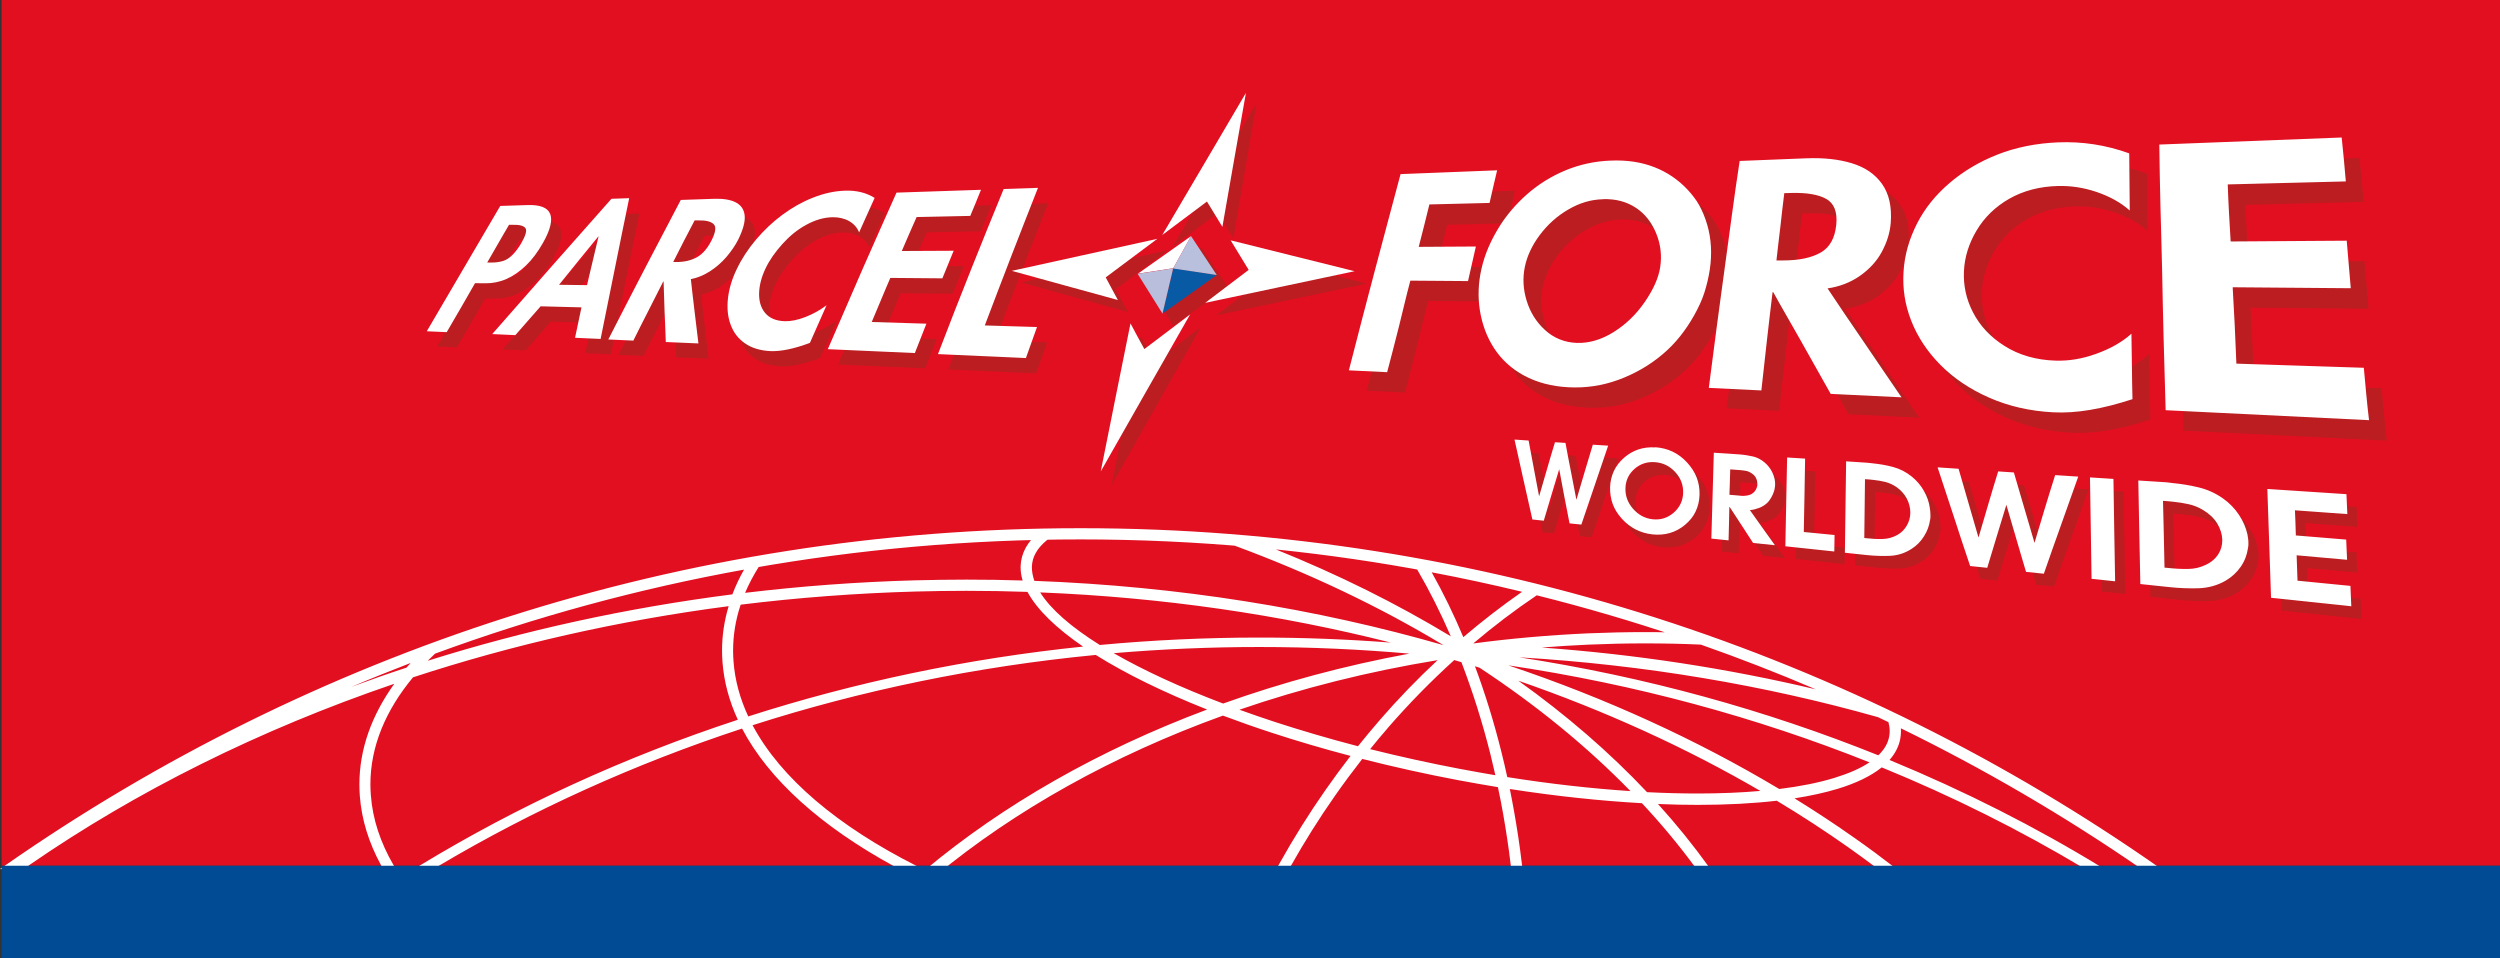 <?xml version="1.0" encoding="UTF-8"?> <svg xmlns="http://www.w3.org/2000/svg" id="Layer_2" data-name="Layer 2" viewBox="0 0 283.46 108.62"><rect x="0" y="0" width="283.46" height="108.62" fill="#333333" stroke="none"/><defs><style> .cls-1 { fill: #004b93; } .cls-1, .cls-2, .cls-3, .cls-4, .cls-5, .cls-6, .cls-7 { fill-rule: evenodd; } .cls-1, .cls-2, .cls-3, .cls-4, .cls-5, .cls-6, .cls-7, .cls-8, .cls-9 { stroke-width: 0px; } .cls-2 { fill: #085aa4; } .cls-3 { fill: #e20f21; } .cls-4, .cls-9 { fill: #fff; } .cls-5, .cls-8 { fill: #bc1d20; } .cls-6 { fill: #b8c0dd; } .cls-7 { fill: #b8bedc; } </style></defs><g id="Layer_1-2" data-name="Layer 1"><g><polygon class="cls-3" points=".18 0 283.46 0 283.46 98.14 283.46 98.16 .18 98.16 .18 97.45 .18 0 .18 0"></polygon><path class="cls-8" d="M55.02,33.84c-.52.91-1.05,1.83-1.58,2.75-.54.93-1.08,1.86-1.63,2.8-.75-.03-1.5-.07-2.26-.1,1.44-2.46,2.87-4.88,4.26-7.27,1.37-2.35,2.74-4.66,4.07-6.94,1.02-.03,2.04-.07,3.12-.1,1.39-.04,2.23.28,2.53.98.3.71.04,1.82-.8,3.3-.58,1.02-1.21,1.88-1.92,2.56-.71.69-1.45,1.2-2.22,1.54-.77.34-1.59.5-2.39.49-.4,0-.78-.01-1.18-.01h0ZM58.86,27.23c-.42.7-.82,1.42-1.23,2.12-.42.72-.83,1.43-1.24,2.15.15,0,.31,0,.46,0,.5,0,.93-.06,1.3-.17.37-.11.74-.34,1.08-.68.34-.34.7-.8,1.04-1.39.48-.85.64-1.41.44-1.67-.21-.27-.68-.39-1.44-.37-.14,0-.29,0-.41,0h0ZM67.09,36.59c-1.55-.04-3.12-.08-4.63-.12-.96,1.08-1.91,2.17-2.87,3.27-.88-.04-1.76-.08-2.62-.12,2.28-2.61,4.56-5.21,6.82-7.77,2.25-2.55,4.48-5.07,6.7-7.57.67-.02,1.34-.05,2.01-.07-.52,2.49-1.03,5.04-1.56,7.65-.55,2.69-1.11,5.46-1.68,8.31-.99-.04-1.94-.09-2.9-.13.24-1.16.49-2.31.73-3.45h0ZM67.71,34.07c.23-.94.43-1.88.66-2.8.22-.92.43-1.83.65-2.73,0,0-.02,0-.02,0-.74.91-1.5,1.82-2.23,2.73-.75.92-1.49,1.84-2.23,2.76,1.03.01,2.11.03,3.18.04h0ZM79.49,33.37c.12,1.17.27,2.36.41,3.57.15,1.23.3,2.47.45,3.74-1.25-.06-2.47-.11-3.7-.16-.03-1.18-.1-2.35-.14-3.5-.04-1.13-.08-2.25-.11-3.36-.02,0-.04,0-.04,0-.56,1.09-1.12,2.2-1.68,3.31-.57,1.12-1.15,2.25-1.71,3.39-.97-.04-1.91-.09-2.84-.13,1.42-2.76,2.81-5.48,4.19-8.13,1.37-2.61,2.71-5.17,4.03-7.69,1.24-.04,2.51-.08,3.81-.13,1-.03,1.81.1,2.39.39.6.3.96.78,1.04,1.48.08.7-.17,1.61-.71,2.72-.34.69-.81,1.36-1.36,2.01-.56.65-1.2,1.2-1.91,1.65-.69.44-1.42.73-2.12.86h0ZM79.92,26.72c-.4.78-.82,1.55-1.22,2.34-.4.79-.8,1.58-1.21,2.38.13,0,.25,0,.38,0,.88,0,1.65-.18,2.3-.54.66-.36,1.21-1.01,1.67-1.92.46-.91.55-1.52.25-1.82-.31-.32-.9-.46-1.76-.44-.14,0-.27,0-.39,0h0ZM100.33,24.17c-.59,1.29-1.18,2.6-1.76,3.91-.22-.56-.62-.99-1.15-1.29-.54-.3-1.17-.44-1.85-.43-1.01.02-1.99.31-2.99.86-1.02.55-1.89,1.27-2.71,2.18-.82.91-1.47,1.83-1.92,2.79-.45.95-.69,1.87-.72,2.77-.02.91.19,1.66.68,2.25.49.59,1.24.91,2.22.94.68.02,1.47-.13,2.34-.47.87-.34,1.68-.79,2.41-1.34-.62,1.41-1.25,2.83-1.89,4.27-1.82.68-3.32.98-4.47.93-1.16-.06-2.15-.35-2.93-.9-.76-.53-1.29-1.24-1.61-2.13-.32-.88-.41-1.86-.29-2.95.12-1.08.45-2.19,1-3.32.56-1.18,1.29-2.28,2.18-3.34.89-1.05,1.87-1.98,2.97-2.8,1.09-.81,2.25-1.47,3.47-1.95,1.23-.49,2.44-.76,3.64-.8,1.3-.05,2.43.23,3.39.83h0ZM111.17,26.22c-2.06.04-4.09.09-6.08.13-.57,1.27-1.12,2.55-1.68,3.85,1.93,0,3.91-.02,5.89-.03-.43,1.04-.85,2.08-1.28,3.13-1.97-.02-3.97-.03-5.9-.05-.36.82-.7,1.65-1.05,2.48-.36.84-.71,1.68-1.06,2.52,2.02.06,4.11.13,6.2.19-.44,1.1-.88,2.21-1.31,3.33-3.37-.15-6.66-.3-9.87-.44,1.36-3.13,2.68-6.18,3.98-9.17,1.28-2.92,2.57-5.78,3.81-8.58,3.12-.11,6.32-.21,9.58-.32-.39.98-.8,1.97-1.22,2.97h0ZM118.85,23.04c-.97,2.48-1.97,5-2.96,7.57-1.01,2.62-2.04,5.3-3.07,8.03,1.94.06,3.88.12,5.92.18-.42,1.16-.83,2.34-1.26,3.52-3.44-.16-6.77-.3-9.97-.45,1.27-3.31,2.53-6.54,3.79-9.69,1.23-3.08,2.45-6.09,3.66-9.03,1.26-.04,2.55-.09,3.89-.13h0Z"></path><path class="cls-5" d="M126.04,55.02c.58-2.94,1.15-5.83,1.7-8.67.55-2.8,1.09-5.56,1.62-8.27.52.97,1.05,1.96,1.59,2.96,1.74-1.33,3.49-2.65,5.22-3.97-1.63,2.89-3.3,5.83-4.97,8.8-1.7,3.01-3.43,6.07-5.17,9.16h0ZM127.93,35.39c-2.08-.57-4.14-1.15-6.18-1.71-2.01-.56-4.01-1.11-5.98-1.66,2.73-.6,5.49-1.2,8.25-1.81,2.77-.61,5.58-1.22,8.38-1.83-1.96,1.46-3.91,2.93-5.88,4.41.46.86.92,1.73,1.4,2.6h0ZM132.94,27.98c1.64-2.81,3.26-5.57,4.86-8.3,1.58-2.7,3.14-5.36,4.67-7.99-.42,2.46-.85,4.96-1.28,7.48-.44,2.58-.89,5.2-1.34,7.86-.6-.97-1.19-1.93-1.77-2.89-1.71,1.28-3.42,2.56-5.13,3.84h0ZM140.79,28.57c2.29.59,4.62,1.18,6.97,1.77,2.38.6,4.79,1.2,7.23,1.81-2.89.61-5.76,1.22-8.62,1.82-2.84.59-5.66,1.19-8.47,1.78,1.66-1.26,3.32-2.51,4.96-3.76-.7-1.14-1.4-2.28-2.08-3.4h0Z"></path><path class="cls-5" d="M130.18,32.39s.03-.03.05-.04c2.01-1.42,4.02-2.84,6.02-4.27h0s.02.03.03.04c.96,1.46,1.94,2.93,2.93,4.42t0,0h0c-2.06,1.47-4.11,2.94-6.17,4.41,0,0,0,0,0,0h0c-.96-1.54-1.92-3.06-2.85-4.57h0ZM136.26,28.09c-.67,1.23-1.35,2.45-2.02,3.68h0c.68-1.23,1.35-2.45,2.02-3.68h0ZM134.23,31.8c-.39,1.7-.79,3.43-1.19,5.17.41-1.74.81-3.46,1.2-5.17h-.01Z"></path><path class="cls-4" d="M129.01,31.04s.03-.02.05-.04c2-1.42,3.99-2.83,5.99-4.23t0,0c-.67,1.21-1.34,2.42-2.02,3.64-1.35.21-2.69.42-4.02.62h0Z"></path><path class="cls-2" d="M133.04,30.41c1.63.26,3.27.51,4.92.77h0c-2.04,1.45-4.08,2.91-6.14,4.37h0c.41-1.73.81-3.44,1.22-5.14h0Z"></path><path class="cls-7" d="M129,31.05h0c1.34-.21,2.68-.42,4.02-.63-.4,1.7-.8,3.41-1.21,5.14h0c-.95-1.52-1.89-3.02-2.82-4.51h0Z"></path><path class="cls-6" d="M135.05,26.77s.01.03.02.04c.95,1.44,1.91,2.89,2.89,4.37,0,0,0,0,0,0-1.66-.25-3.31-.49-4.95-.74.68-1.23,1.35-2.45,2.03-3.67h0Z"></path><path class="cls-4" d="M124.81,53.43c.58-2.91,1.16-5.77,1.72-8.58.56-2.77,1.1-5.49,1.65-8.18.51.97,1.04,1.94,1.57,2.91,1.73-1.31,3.46-2.63,5.19-3.93-1.63,2.86-3.29,5.77-4.96,8.7-1.69,2.98-3.41,6.01-5.16,9.08h0ZM126.76,34.02c-2.06-.56-4.1-1.13-6.12-1.68-1.99-.54-3.97-1.09-5.92-1.63,2.71-.6,5.44-1.2,8.18-1.8,2.75-.6,5.53-1.22,8.32-1.83-1.94,1.45-3.89,2.91-5.85,4.37.46.85.91,1.71,1.38,2.57h0ZM131.76,26.68c1.64-2.78,3.26-5.53,4.85-8.23,1.57-2.67,3.13-5.31,4.66-7.92-.43,2.44-.87,4.92-1.31,7.42-.45,2.55-.9,5.14-1.36,7.77-.59-.96-1.17-1.92-1.75-2.87-1.7,1.27-3.4,2.54-5.1,3.82h0ZM139.54,27.25c2.27.57,4.58,1.15,6.9,1.72,2.36.59,4.74,1.18,7.15,1.78-2.86.61-5.71,1.22-8.54,1.81-2.81.59-5.62,1.19-8.4,1.78,1.65-1.25,3.29-2.49,4.93-3.74-.69-1.13-1.38-2.25-2.05-3.36h0Z"></path><path class="cls-9" d="M53.86,32.11c-.52.91-1.05,1.83-1.58,2.75-.54.93-1.08,1.86-1.63,2.8-.75-.03-1.5-.07-2.26-.1,1.44-2.46,2.87-4.88,4.26-7.27,1.37-2.35,2.74-4.66,4.07-6.94,1.02-.03,2.04-.07,3.12-.1,1.39-.04,2.23.28,2.53.98.3.71.04,1.82-.8,3.3-.58,1.02-1.21,1.88-1.92,2.56-.71.69-1.45,1.2-2.22,1.54-.77.34-1.59.5-2.39.49-.4,0-.78-.01-1.18-.01h0ZM57.71,25.5c-.42.7-.82,1.42-1.23,2.12-.42.72-.83,1.43-1.24,2.15.15,0,.31,0,.46,0,.5,0,.93-.06,1.31-.17.37-.11.74-.34,1.08-.68.34-.34.7-.8,1.04-1.39.48-.85.64-1.41.44-1.67-.21-.27-.68-.39-1.44-.37-.14,0-.29,0-.41,0h0ZM65.93,34.85c-1.55-.04-3.12-.08-4.63-.12-.96,1.08-1.91,2.17-2.87,3.27-.88-.04-1.76-.08-2.62-.12,2.28-2.61,4.56-5.21,6.82-7.77,2.25-2.55,4.48-5.07,6.7-7.57.67-.02,1.34-.05,2.01-.07-.52,2.49-1.03,5.04-1.56,7.65-.55,2.69-1.11,5.46-1.68,8.31-.99-.04-1.94-.09-2.9-.13.24-1.16.49-2.31.73-3.45h0ZM66.56,32.33c.23-.94.43-1.88.66-2.8.22-.92.43-1.83.65-2.73,0,0-.02,0-.02,0-.74.91-1.5,1.82-2.23,2.73-.75.92-1.49,1.84-2.23,2.76,1.03.01,2.11.03,3.18.04h0ZM78.33,31.63c.12,1.17.27,2.36.41,3.57.15,1.23.3,2.47.45,3.74-1.25-.06-2.47-.11-3.7-.16-.03-1.18-.1-2.35-.14-3.5-.04-1.13-.08-2.25-.11-3.36-.02,0-.04,0-.04,0-.56,1.09-1.12,2.2-1.68,3.31-.57,1.12-1.15,2.25-1.71,3.39-.97-.04-1.91-.09-2.84-.13,1.42-2.76,2.8-5.48,4.19-8.13,1.37-2.61,2.71-5.17,4.03-7.69,1.24-.04,2.51-.08,3.81-.13,1-.03,1.81.1,2.39.39.6.3.96.78,1.04,1.48.08.7-.17,1.61-.71,2.72-.34.69-.81,1.36-1.36,2.01-.56.65-1.2,1.2-1.91,1.65-.69.44-1.42.73-2.12.86h0ZM78.76,24.99c-.4.78-.82,1.55-1.22,2.34-.4.79-.8,1.58-1.21,2.38.13,0,.25,0,.38,0,.88,0,1.65-.18,2.3-.54.66-.36,1.21-1.01,1.67-1.92.46-.91.55-1.52.25-1.82-.31-.32-.9-.46-1.76-.44-.14,0-.27,0-.39,0h0ZM99.17,22.44c-.59,1.29-1.18,2.6-1.76,3.91-.22-.56-.62-.99-1.15-1.29-.54-.3-1.17-.44-1.85-.43-1.01.02-1.99.31-2.99.86-1.02.55-1.89,1.27-2.71,2.18-.82.91-1.47,1.83-1.92,2.79-.45.95-.69,1.87-.72,2.77-.02.91.19,1.66.68,2.25.49.59,1.24.91,2.22.94.68.02,1.47-.13,2.34-.47.87-.34,1.68-.79,2.41-1.34-.62,1.41-1.25,2.83-1.89,4.27-1.82.68-3.32.98-4.46.93-1.16-.05-2.15-.35-2.93-.9-.76-.53-1.29-1.24-1.61-2.13-.32-.88-.41-1.86-.29-2.95.12-1.08.45-2.19,1-3.32.56-1.18,1.29-2.28,2.18-3.34.89-1.05,1.87-1.98,2.97-2.8,1.09-.81,2.25-1.47,3.47-1.95,1.23-.49,2.44-.76,3.64-.8,1.3-.05,2.43.23,3.39.83h0ZM110.01,24.48c-2.06.04-4.09.09-6.08.13-.57,1.27-1.12,2.55-1.68,3.85,1.93,0,3.91-.02,5.88-.03-.43,1.04-.85,2.08-1.28,3.13-1.97-.02-3.97-.03-5.9-.05-.36.82-.7,1.65-1.05,2.48-.36.84-.71,1.68-1.06,2.52,2.02.06,4.11.13,6.2.19-.44,1.1-.88,2.21-1.31,3.33-3.37-.15-6.66-.3-9.87-.44,1.36-3.13,2.68-6.18,3.98-9.17,1.28-2.92,2.57-5.78,3.81-8.58,3.12-.11,6.32-.21,9.58-.32-.39.98-.8,1.97-1.22,2.97h0ZM117.69,21.3c-.97,2.48-1.97,5-2.96,7.57-1.01,2.62-2.04,5.3-3.07,8.03,1.94.06,3.88.12,5.92.18-.42,1.16-.83,2.34-1.26,3.52-3.44-.16-6.77-.3-9.97-.45,1.27-3.31,2.53-6.54,3.79-9.69,1.23-3.08,2.45-6.09,3.66-9.03,1.26-.04,2.55-.09,3.89-.13h0Z"></path><path class="cls-8" d="M174.91,60.36c-.35-1.54-.7-3.07-1.03-4.58-.33-1.51-.67-3-1-4.49.53.03,1.07.07,1.6.11.2,1.04.39,2.09.59,3.15.2,1.06.4,2.12.6,3.18.29-1.02.6-2.04.89-3.07.29-1.02.6-2.05.91-3.07.4.03.79.05,1.19.08.19,1.06.4,2.13.61,3.2.2,1.08.43,2.16.63,3.25.31-1.04.62-2.08.92-3.12.31-1.04.62-2.08.94-3.13.58.04,1.15.08,1.74.11-.51,1.5-1.02,2.99-1.52,4.48-.5,1.49-1.02,2.98-1.52,4.47-.45-.05-.9-.09-1.34-.14-.21-1.03-.4-2.07-.6-3.09-.19-1.02-.38-2.04-.57-3.05-.3.97-.59,1.94-.88,2.92-.29.97-.58,1.94-.87,2.92-.43-.05-.86-.09-1.29-.14h0ZM188.84,52.16c1.41.1,2.61.66,3.58,1.71.48.52.86,1.09,1.1,1.71.24.61.35,1.28.33,1.98-.02.7-.18,1.33-.45,1.9-.27.57-.68,1.07-1.21,1.51-1.05.87-2.29,1.22-3.69,1.07-1.37-.15-2.53-.75-3.47-1.79-.47-.52-.82-1.08-1.03-1.67-.21-.59-.31-1.22-.29-1.89.02-.67.17-1.28.43-1.84.26-.55.64-1.05,1.13-1.48,1-.88,2.18-1.28,3.57-1.19,0,0,0,0,0-.01h0ZM188.78,53.85c-.9-.06-1.67.2-2.32.78-.64.57-.98,1.29-1.01,2.16-.03.87.25,1.65.86,2.35.62.7,1.36,1.1,2.25,1.19.89.09,1.68-.16,2.36-.75.68-.59,1.04-1.34,1.07-2.23.03-.9-.27-1.7-.9-2.38-.63-.68-1.38-1.05-2.3-1.12h0ZM195.19,62.51c.05-1.64.09-3.27.14-4.89.05-1.62.1-3.23.14-4.84,1,.07,2,.12,3,.2.51.04.99.13,1.45.23.45.1.88.32,1.29.66.38.32.69.71.9,1.16.21.45.33.91.31,1.38,0,.12-.02.24-.04.36-.02.13-.04.25-.08.37-.08.27-.2.52-.34.76-.14.24-.3.45-.48.61-.27.24-.57.42-.9.54-.32.12-.66.21-1.02.25.47.65.92,1.31,1.4,1.97.48.66.95,1.34,1.44,2.01-.83-.09-1.66-.18-2.48-.26-.45-.69-.89-1.37-1.33-2.05-.44-.68-.88-1.35-1.32-2.02-.02,0-.03,0-.04,0-.01.63-.03,1.26-.04,1.89-.02.63-.03,1.26-.05,1.89-.65-.07-1.3-.14-1.94-.2h0ZM197.27,57.55c.35.03.7.05,1.06.09.1,0,.18.03.28.03.09,0,.2,0,.3,0,.18,0,.36-.04.54-.08.17-.04.32-.12.45-.22.17-.13.29-.28.38-.46.09-.18.14-.37.14-.57,0-.21-.04-.43-.13-.63-.09-.21-.23-.38-.42-.52-.23-.17-.46-.29-.69-.34-.24-.05-.49-.08-.77-.1-.36-.03-.72-.05-1.07-.08-.02.48-.02.96-.04,1.44-.01.48-.03.96-.05,1.44h0ZM203.59,63.4c.03-1.69.07-3.38.1-5.07.03-1.68.06-3.35.1-5.01.67.04,1.36.09,2.04.13-.02,1.38-.05,2.76-.07,4.14-.02,1.39-.05,2.78-.08,4.17,1.16.11,2.31.23,3.49.34-.01.62-.02,1.25-.03,1.87-1.87-.2-3.73-.4-5.54-.59h0ZM210.33,64.11c.03-1.74.05-3.48.07-5.21.02-1.72.04-3.44.07-5.15.8.05,1.62.1,2.44.16.1,0,.2.03.28.03.09,0,.18.02.26.03.78.08,1.58.21,2.35.41.78.21,1.49.58,2.12,1.09.56.46,1.02.99,1.37,1.62.36.63.58,1.27.67,1.93.02.13.04.26.05.38.01.13.02.26.02.38,0,.11,0,.21,0,.32,0,.11-.03.21-.05.32-.09.64-.32,1.26-.69,1.83-.36.58-.83,1.05-1.41,1.42-.75.48-1.54.73-2.39.78-.86.04-1.73.01-2.64-.08-.85-.09-1.7-.18-2.52-.27h0ZM212.53,62.45c.1,0,.19.02.29.03.61.07,1.21.1,1.78.08.58-.01,1.15-.16,1.67-.45.47-.26.83-.63,1.08-1.07.26-.44.39-.92.4-1.44,0-.56-.13-1.1-.4-1.62-.28-.52-.67-.96-1.19-1.32-.39-.26-.81-.46-1.26-.57-.45-.11-.9-.18-1.36-.23-.12-.01-.25-.03-.38-.04-.13,0-.26-.02-.39-.03-.06,0-.11,0-.16-.01-.01,1.11-.02,2.22-.04,3.32-.01,1.11-.02,2.23-.04,3.35h0ZM224.54,65.62c-.64-1.9-1.26-3.79-1.87-5.66-.6-1.85-1.22-3.69-1.82-5.52.78.05,1.58.1,2.38.16.37,1.28.75,2.57,1.12,3.87.38,1.3.75,2.61,1.14,3.93.37-1.25.73-2.5,1.1-3.75.36-1.25.75-2.5,1.13-3.75.59.04,1.18.08,1.78.12.38,1.31.77,2.63,1.16,3.96.39,1.33.79,2.68,1.18,4.02.39-1.28.77-2.56,1.15-3.84.38-1.28.79-2.56,1.19-3.84.87.06,1.74.11,2.62.17-.65,1.84-1.32,3.68-1.96,5.51-.65,1.83-1.31,3.67-1.94,5.5-.68-.07-1.35-.14-2.02-.21-.38-1.29-.77-2.57-1.13-3.83-.36-1.26-.74-2.52-1.1-3.77-.36,1.19-.73,2.38-1.09,3.57-.36,1.19-.72,2.38-1.08,3.57-.65-.07-1.29-.14-1.93-.2h0ZM238.31,67.07c-.03-1.94-.05-3.87-.09-5.78-.03-1.91-.05-3.82-.09-5.72.89.06,1.77.11,2.66.17.03,1.92.06,3.84.09,5.77.03,1.94.07,3.89.1,5.84-.91-.1-1.79-.19-2.68-.28h0ZM243.83,67.66c-.03-1.97-.08-3.94-.12-5.9-.04-1.95-.07-3.89-.11-5.83,1.04.07,2.08.13,3.12.2.12,0,.24.03.36.04.11,0,.22.03.32.04,1.02.1,2.03.25,3.04.5,1.01.24,1.93.66,2.78,1.26.73.52,1.33,1.14,1.8,1.85.48.72.79,1.46.96,2.21.03.15.05.29.07.44.02.14.04.29.04.43,0,.12,0,.24,0,.36,0,.12-.04.24-.05.36-.11.73-.36,1.43-.81,2.08-.45.65-1.03,1.19-1.74,1.6-.94.54-1.97.81-3.05.85-1.07.03-2.21-.01-3.38-.14-1.08-.11-2.16-.23-3.23-.34h0ZM246.58,65.8c.1.01.23.02.34.03.8.09,1.56.13,2.3.12.74,0,1.44-.17,2.09-.49.62-.3,1.07-.7,1.38-1.2.31-.49.45-1.04.44-1.63-.02-.63-.22-1.25-.58-1.85-.36-.6-.91-1.1-1.59-1.51-.51-.31-1.05-.53-1.63-.66-.57-.13-1.17-.22-1.75-.28-.17-.02-.33-.04-.49-.05-.15-.01-.32-.02-.48-.04-.08,0-.14,0-.2-.01.03,1.25.06,2.51.09,3.77.03,1.26.05,2.53.08,3.8h0ZM258.66,69.23c-.07-2.08-.14-4.15-.21-6.21-.07-2.05-.14-4.1-.21-6.13,2.94.19,5.93.39,8.97.59.03.75.07,1.51.1,2.26-2.01-.15-4-.29-5.94-.43.04.95.08,1.9.1,2.85,1.87.15,3.78.31,5.71.47.03.76.07,1.52.1,2.29-1.93-.17-3.85-.34-5.72-.51.04.96.07,1.92.1,2.88,1.96.19,3.97.39,6,.59.03.77.07,1.54.1,2.31-3.09-.33-6.12-.65-9.1-.96h0Z"></path><path class="cls-9" d="M173.75,58.91c-.35-1.54-.69-3.07-1.03-4.58-.33-1.51-.67-3-1-4.49.53.03,1.07.07,1.6.11.2,1.04.39,2.09.59,3.15.2,1.06.4,2.12.6,3.18.3-1.02.6-2.04.89-3.07.29-1.02.6-2.05.91-3.07.4.03.79.05,1.19.08.19,1.06.4,2.13.61,3.2.2,1.08.43,2.16.63,3.25.31-1.04.62-2.08.92-3.12.31-1.04.62-2.08.94-3.13.58.04,1.15.08,1.74.11-.51,1.5-1.02,2.99-1.52,4.48-.5,1.49-1.02,2.98-1.52,4.47-.45-.05-.9-.09-1.34-.14-.21-1.03-.4-2.07-.6-3.09-.19-1.02-.38-2.04-.57-3.05-.3.97-.59,1.94-.88,2.92-.29.97-.58,1.94-.87,2.92-.43-.05-.86-.09-1.29-.14h0ZM187.69,50.71c1.41.1,2.61.66,3.58,1.71.48.52.86,1.09,1.1,1.71.24.61.35,1.28.33,1.98-.02.7-.18,1.33-.45,1.9-.27.57-.68,1.07-1.21,1.51-1.05.87-2.29,1.22-3.69,1.07-1.37-.15-2.53-.75-3.47-1.79-.47-.52-.82-1.08-1.03-1.67-.21-.59-.31-1.22-.29-1.89.02-.67.17-1.28.43-1.84.26-.55.64-1.05,1.13-1.48,1-.88,2.18-1.28,3.57-1.19,0,0,0,0,0-.01h0ZM187.63,52.4c-.9-.06-1.67.2-2.32.78-.64.57-.98,1.29-1.01,2.16-.03.87.25,1.65.86,2.35.62.7,1.36,1.1,2.25,1.19.89.09,1.68-.16,2.36-.75.68-.59,1.04-1.34,1.07-2.23.03-.9-.27-1.7-.9-2.38-.63-.68-1.38-1.05-2.3-1.12h0ZM194.04,61.06c.05-1.64.09-3.27.14-4.89.05-1.62.1-3.23.14-4.84,1,.07,2,.12,3,.2.51.04.99.13,1.45.23.45.1.88.32,1.29.66.38.32.69.71.9,1.16.21.45.33.91.31,1.38,0,.12-.02.24-.04.36-.02.13-.04.25-.08.37-.08.27-.2.52-.34.76-.14.24-.3.45-.48.61-.27.24-.57.42-.9.54-.32.12-.66.21-1.02.24.47.65.92,1.31,1.4,1.97.48.66.95,1.34,1.44,2.01-.83-.09-1.66-.18-2.48-.26-.45-.69-.89-1.37-1.33-2.05-.44-.68-.88-1.35-1.32-2.02-.02,0-.03,0-.04,0-.01.63-.03,1.26-.04,1.89-.02.63-.03,1.26-.05,1.89-.65-.07-1.3-.14-1.94-.2h0ZM196.11,56.1c.35.03.7.05,1.06.09.1,0,.18.03.28.03.09,0,.2,0,.3,0,.18,0,.36-.04.54-.08.17-.04.32-.12.45-.22.17-.13.29-.28.38-.46.09-.18.14-.37.14-.57,0-.21-.04-.43-.13-.63-.09-.21-.23-.38-.42-.52-.23-.17-.46-.29-.69-.34-.24-.05-.49-.08-.77-.1-.36-.03-.72-.05-1.07-.08-.02.48-.02.96-.04,1.44-.01.48-.03.96-.05,1.44h0ZM202.43,61.95c.03-1.69.07-3.38.1-5.07.03-1.68.06-3.35.1-5.01.67.04,1.36.09,2.04.13-.02,1.38-.05,2.76-.07,4.14-.02,1.39-.05,2.78-.08,4.18,1.16.11,2.31.23,3.49.34-.01.62-.02,1.25-.03,1.87-1.87-.2-3.73-.4-5.54-.59h0ZM209.18,62.67c.03-1.74.05-3.48.07-5.21.02-1.72.04-3.44.07-5.15.8.05,1.62.1,2.44.16.1,0,.2.03.28.03.09,0,.18.02.26.03.78.08,1.58.21,2.35.42.78.21,1.49.58,2.12,1.09.56.46,1.02.99,1.37,1.62.36.63.58,1.27.67,1.93.02.13.04.26.05.38,0,.13.02.26.02.38,0,.11,0,.21,0,.32s-.03.21-.05.32c-.09.64-.32,1.26-.69,1.83-.36.58-.83,1.05-1.41,1.42-.75.48-1.54.73-2.39.78-.86.04-1.73.01-2.64-.08-.85-.09-1.7-.18-2.52-.27h0ZM211.38,61c.1,0,.19.02.29.03.61.07,1.21.1,1.78.08.58-.01,1.15-.16,1.67-.45.47-.26.83-.63,1.08-1.07.26-.44.39-.92.4-1.44,0-.56-.13-1.1-.4-1.62-.28-.52-.67-.96-1.19-1.32-.39-.26-.81-.46-1.26-.57-.45-.11-.9-.18-1.36-.23-.12-.01-.25-.03-.38-.04-.13,0-.26-.02-.39-.03-.06,0-.11,0-.16-.01-.01,1.11-.02,2.22-.04,3.33-.01,1.11-.02,2.23-.04,3.35h0ZM223.38,64.17c-.64-1.9-1.27-3.79-1.87-5.66-.6-1.85-1.22-3.69-1.82-5.52.78.05,1.58.1,2.38.16.37,1.28.75,2.57,1.12,3.87.38,1.3.75,2.61,1.14,3.93.37-1.25.73-2.5,1.1-3.75.36-1.25.75-2.5,1.13-3.75.59.04,1.18.08,1.78.12.38,1.31.77,2.63,1.16,3.96.39,1.33.79,2.67,1.18,4.02.39-1.28.77-2.56,1.15-3.84.38-1.28.79-2.56,1.19-3.84.87.06,1.74.11,2.62.17-.65,1.84-1.31,3.68-1.96,5.51-.65,1.83-1.31,3.67-1.94,5.5-.68-.07-1.35-.14-2.02-.21-.38-1.29-.77-2.57-1.13-3.83-.36-1.26-.74-2.52-1.1-3.77-.36,1.19-.73,2.38-1.09,3.57-.36,1.19-.72,2.38-1.08,3.57-.65-.07-1.29-.14-1.93-.2h0ZM237.15,65.63c-.03-1.94-.05-3.86-.09-5.78-.03-1.91-.05-3.82-.09-5.72.89.06,1.77.12,2.66.17.03,1.92.06,3.84.09,5.77.03,1.94.07,3.89.1,5.84-.91-.1-1.79-.19-2.68-.28h0ZM242.68,66.21c-.03-1.97-.08-3.94-.12-5.9-.04-1.95-.07-3.89-.11-5.83,1.04.07,2.08.13,3.11.2.12,0,.24.03.36.04.11,0,.22.03.32.04,1.02.1,2.03.25,3.04.5,1.01.24,1.93.66,2.78,1.26.73.52,1.33,1.14,1.8,1.85.48.72.79,1.46.96,2.21.03.15.05.29.07.44.02.14.04.29.04.43,0,.12,0,.24,0,.36,0,.12-.04.24-.05.36-.11.73-.36,1.43-.81,2.08-.45.65-1.03,1.19-1.74,1.6-.94.54-1.97.81-3.05.85-1.07.03-2.21-.01-3.38-.14-1.08-.11-2.16-.23-3.23-.34h0ZM245.42,64.36c.1.01.23.02.34.03.8.09,1.56.13,2.3.12.74,0,1.44-.17,2.09-.49.62-.3,1.07-.7,1.38-1.2.31-.49.45-1.04.44-1.63-.02-.63-.22-1.25-.58-1.85-.37-.6-.91-1.1-1.59-1.51-.51-.31-1.05-.53-1.63-.66-.57-.13-1.17-.22-1.75-.28-.17-.02-.33-.04-.49-.05-.15-.01-.32-.02-.48-.04-.08,0-.14,0-.2-.01.03,1.25.06,2.51.09,3.77.03,1.26.05,2.53.08,3.8h0ZM257.5,67.78c-.07-2.08-.14-4.15-.21-6.21-.07-2.05-.13-4.1-.21-6.13,2.94.19,5.93.39,8.97.59.03.75.07,1.51.1,2.26-2.01-.15-4-.29-5.94-.43.04.95.08,1.9.1,2.85,1.87.15,3.78.31,5.71.47.03.76.07,1.52.1,2.29-1.93-.17-3.85-.34-5.72-.51.04.96.07,1.92.1,2.88,1.96.19,3.97.39,6,.59.03.77.07,1.54.1,2.31-3.09-.33-6.12-.65-9.1-.96h0Z"></path><path class="cls-9" d="M144.67,62.3c7.1,2.86,13.73,6.16,19.83,9.85-1.16-2.68-2.43-5.21-3.81-7.57l1.59.29c-5.79-1.1-11.66-1.96-17.6-2.57h0ZM165.92,72.24c2.15-1.83,4.37-3.55,6.66-5.14-3.39-.82-6.81-1.56-10.25-2.21,1.3,2.31,2.5,4.76,3.59,7.36h0ZM167.24,75.55c1.15,3.08,2.15,6.32,2.99,9.69.24.95.46,1.9.67,2.87,4.91.78,9.6,1.3,13.97,1.59-4.93-5.06-10.67-9.75-17.11-13.99l-.53-.17h0ZM171.19,89.46c.08.4.16.81.24,1.22.35,1.84.66,3.72.92,5.63.09.66.17,1.32.25,1.98l.03.24h-1.28l-.03-.24c-.07-.61-.15-1.21-.23-1.81-.26-1.88-.56-3.74-.91-5.56-.11-.56-.22-1.12-.34-1.67-1.43-.23-2.87-.49-4.33-.76h-.02c-3.81-.72-7.5-1.54-11.03-2.44-1.07,1.37-2.11,2.77-3.11,4.2-1.79,2.56-3.47,5.23-5.03,8.01l-.16.28h-1.45l.16-.28.11-.19c1.65-2.96,3.43-5.81,5.34-8.54.91-1.3,1.85-2.58,2.81-3.82-3.11-.82-6.11-1.7-8.97-2.64-1.9-.62-3.74-1.27-5.5-1.93-12.51,4.52-23.58,10.73-32.53,18.12-.43-.2-.84-.4-1.26-.6,8.82-7.38,19.7-13.61,32-18.21-4.95-1.96-9.23-4.06-12.63-6.19-13.55,1.31-26.59,4.02-38.91,7.97,3.2,6.02,9.73,11.48,18.61,15.96l.69.34h-2.69l-.64-.35c-8.12-4.44-14.11-9.75-17.16-15.57-12.21,4.01-23.7,9.23-34.27,15.49l-.71.42h-2.18l.7-.43c11.04-6.7,23.12-12.26,35.98-16.48-.98-2.12-1.57-4.3-1.74-6.53-.03-.43-.05-.87-.05-1.3,0-1.72.25-3.4.75-5.05-12.5,1.63-24.5,4.37-35.79,8.07-3.13,3.77-4.83,7.87-4.83,12.14,0,.4.02.81.05,1.22.2,2.73,1.09,5.38,2.57,7.93l.26.43h-1.44c-.08-.14-.16-.29-.24-.43-1.38-2.53-2.2-5.15-2.4-7.84-.03-.43-.05-.87-.05-1.3,0-4.01,1.39-7.85,3.96-11.42-15.28,5.21-29.23,12.17-41.32,20.51-.24.16-.47.33-.71.5H0l.71-.5c34.55-24.05,76.54-38.15,121.81-38.15h0s.01,0,.01,0h0c45.51,0,87.7,14.25,122.35,38.52l.18.13h-2.23l-.19-.13c-8.61-5.92-17.69-11.23-27.15-15.85l.04.02c0,.11.01.22.01.33,0,.29-.03.58-.08.86-.16.87-.58,1.67-1.22,2.4,8.49,3.5,16.57,7.59,24.15,12.23l.23.14h-2.18l-.24-.14c-7.2-4.3-14.84-8.12-22.84-11.39-1.22.98-2.91,1.8-5.03,2.44-1.43.43-3.06.79-4.86,1.07,2.35,1.45,4.64,2.96,6.85,4.52,1.54,1.08,3.04,2.19,4.51,3.33l.23.17h-2.11l-.24-.18c-1.03-.77-2.07-1.53-3.13-2.28-2.61-1.84-5.32-3.61-8.12-5.29-2.68.31-5.69.47-8.96.47-1.45,0-2.95-.03-4.51-.1,2.1,2.32,4.03,4.71,5.79,7.16l.15.21h-1.58l-.15-.21c-1.83-2.49-3.84-4.91-6.03-7.25-4.65-.26-9.7-.79-14.99-1.61h0ZM169.55,87.9c-.18-.79-.36-1.57-.55-2.34-.92-3.67-2.03-7.17-3.3-10.48-.27-.08-.54-.16-.81-.24-2.64,2.39-5.16,4.96-7.53,7.69h-.01s0,.02,0,.02h0c-.68.78-1.35,1.58-2,2.39,3.36.84,6.84,1.61,10.39,2.28h.02c1.28.24,2.55.47,3.8.68h0ZM174.24,67.5c-2.49,1.68-4.89,3.5-7.2,5.46,4.26-.57,8.61-.95,13.03-1.15,2.17-.09,4.3-.14,6.4-.14.76,0,1.52,0,2.28.02.61.2,1.21.4,1.81.6-5.35-1.81-10.79-3.41-16.31-4.79h0ZM192.86,73.09c-2.11-.1-4.25-.14-6.4-.14s-4.24.05-6.34.14c-1.79.08-3.56.19-5.33.33,10.77.77,21.18,2.39,31.09,4.74-4.27-1.83-8.62-3.52-13.03-5.07h0ZM206.33,78.35c.38.16.76.33,1.14.49-.38-.17-.76-.33-1.14-.49h0ZM208.09,79.11c.37.16.73.32,1.1.49-.36-.16-.73-.33-1.1-.49h0ZM209.95,79.94c.33.15.65.3.98.45-.33-.15-.65-.3-.98-.45h0ZM211.69,80.74c.36.17.72.34,1.09.51-.36-.17-.72-.34-1.09-.51h0ZM212.88,81.3c-12.72-3.59-26.36-5.92-40.62-6.77,14.31,2.2,27.96,5.98,40.71,11.11.67-.64,1.09-1.35,1.23-2.12.04-.2.06-.41.06-.63,0-.33-.05-.67-.14-1.01-.41-.2-.82-.39-1.24-.59h0ZM39.76,77.91c2.08-.77,4.19-1.51,6.33-2.21.15-.18.31-.36.47-.53-2.28.88-4.55,1.79-6.79,2.74h0ZM49.31,74.13c-.28.26-.55.53-.81.79,10.94-3.44,22.51-5.99,34.54-7.53.36-.95.81-1.9,1.33-2.82h.08c-12.1,2.18-23.85,5.4-35.14,9.55h0ZM85.15,64.44l.87-.15c-.6.96-1.12,1.94-1.54,2.93,6.31-.76,12.74-1.24,19.27-1.42,2.01-.05,3.96-.08,5.83-.08,2.14,0,4.26.03,6.37.1-.15-.5-.23-.99-.23-1.47h0s0-.12,0-.12h0c.02-.76.22-1.47.58-2.13.17-.3.37-.59.6-.87.63-.02,1.25-.03,1.88-.04l-.13.1h0c-.54.45-.95.92-1.22,1.42-.27.48-.41.99-.43,1.53h0s0,.1,0,.1h0c0,.49.1,1,.28,1.52,16.36.61,31.97,3.14,46.39,7.29-7.18-4.33-15.12-8.12-23.68-11.28.66.05,1.32.11,1.97.17-6.4-.58-12.88-.88-19.43-.88h0s0,0,0,0h-.01c-12.75,0-25.24,1.13-37.37,3.28h0ZM142.64,62.1c.34.03.67.06,1.01.1-.34-.03-.67-.07-1.01-.1h0ZM171.02,75.44c11.11,3.73,21.42,8.46,30.72,14.02,2.36-.29,4.45-.71,6.22-1.25,1.64-.5,2.99-1.09,4.01-1.77-12.82-5.12-26.56-8.86-40.95-11h0ZM122.8,73.31c-3.05-2.09-5.22-4.19-6.3-6.2-2.29-.08-4.6-.12-6.92-.12-1.99,0-3.92.03-5.79.08-6.72.19-13.33.69-19.81,1.49-.57,1.7-.86,3.45-.86,5.23,0,.4.02.81.05,1.22.16,2.12.73,4.2,1.67,6.22,12.04-3.86,24.76-6.56,37.97-7.92h0ZM142.79,72.29h0c5.02,0,9.99.19,14.9.57-12.51-3.17-25.85-5.13-39.75-5.69,1.2,1.92,3.53,3.94,6.76,5.96,5.93-.55,11.96-.84,18.07-.84h0s.01,0,.01,0h0ZM159.8,74.11c-5.59-.49-11.26-.75-17.01-.75h0s0,0,0,0h-.01c-5.57,0-11.07.24-16.5.7,3.39,1.95,7.59,3.89,12.4,5.71,6.68-2.39,13.75-4.3,21.12-5.66h0ZM199.6,89.68c-8.4-4.89-17.6-9.09-27.45-12.5,5.45,3.89,10.34,8.12,14.6,12.64,1.99.1,3.91.15,5.75.15,2.54,0,4.92-.1,7.1-.29h0ZM153.98,84.6c.79-.98,1.59-1.95,2.41-2.89h.01s0-.02,0-.02h0c2.09-2.41,4.29-4.69,6.6-6.84-7.85,1.28-15.38,3.18-22.47,5.62,1.3.47,2.63.93,4,1.38,2.98.97,6.14,1.9,9.44,2.76h0Z"></path><polygon class="cls-1" points="283.46 98.16 283.46 108.62 .18 108.62 .18 98.16 283.46 98.16 283.46 98.16"></polygon><path class="cls-8" d="M170.93,25.32c-2.3.06-4.57.11-6.84.17-.4,1.59-.78,3.19-1.21,4.81,2.16-.02,4.31-.03,6.48-.04-.29,1.3-.6,2.6-.89,3.92-2.23-.02-4.37-.04-6.54-.05-.45,1.68-.84,3.39-1.27,5.11-.44,1.74-.89,3.5-1.36,5.27-1.46-.07-2.93-.14-4.34-.21.5-1.98,1.01-3.93,1.51-5.85.49-1.91,1.01-3.81,1.49-5.67.48-1.83.97-3.65,1.45-5.45.47-1.78.95-3.54,1.41-5.28,3.53-.14,7.21-.28,10.95-.43-.3,1.23-.57,2.46-.86,3.71h0ZM179.87,46.22c-1.93-.1-3.58-.54-5.05-1.33-1.41-.76-2.56-1.81-3.39-3.09-.82-1.26-1.35-2.68-1.61-4.26-.25-1.56-.19-3.15.18-4.77.36-1.61,1.03-3.13,1.91-4.58.87-1.43,1.98-2.73,3.26-3.86,1.31-1.15,2.76-2.04,4.34-2.7,1.6-.66,3.29-1.04,5.1-1.11,1.89-.08,3.51.17,4.98.74,1.46.57,2.71,1.42,3.77,2.55.51.55.98,1.14,1.33,1.78.35.64.67,1.39.91,2.23.45,1.57.55,3.25.29,5.01-.14.95-.36,1.84-.63,2.69-.27.83-.67,1.69-1.16,2.56-.95,1.68-2.1,3.17-3.58,4.41-1.49,1.26-3.16,2.21-5.01,2.89-1.82.66-3.68.94-5.63.84h0ZM183.8,24.9c-1.4.03-2.68.42-3.95,1.16-1.28.74-2.34,1.7-3.24,2.89-.88,1.18-1.45,2.4-1.7,3.63-.25,1.22-.2,2.5.2,3.8.4,1.33,1.1,2.45,2.09,3.35,1,.92,2.23,1.41,3.6,1.46,1.39.05,2.81-.37,4.18-1.23,1.41-.88,2.57-2.02,3.53-3.41.96-1.4,1.56-2.71,1.75-3.95.2-1.32.05-2.6-.46-3.84-.5-1.21-1.23-2.18-2.28-2.88-1.06-.71-2.28-1.03-3.72-.99h0ZM209.23,35c1.28,1.95,2.65,3.93,4.04,5.97,1.42,2.07,2.84,4.21,4.35,6.39-2.72-.13-5.42-.26-8.03-.39-1.14-2.02-2.26-4.01-3.34-5.94-1.06-1.9-2.17-3.76-3.17-5.59t-.08,0c-.21,1.81-.44,3.63-.64,5.47-.2,1.87-.41,3.76-.63,5.67-2.02-.1-3.99-.19-5.96-.29.29-2.31.6-4.59.89-6.83.29-2.23.6-4.42.89-6.58.28-2.12.58-4.21.85-6.27.27-2.04.57-4.07.87-6.05,2.46-.1,4.94-.2,7.51-.3,2.02-.08,3.74.11,5.21.56,1.51.46,2.63,1.23,3.42,2.34.8,1.13,1.13,2.6.99,4.42-.09,1.13-.44,2.23-1.02,3.3-.58,1.07-1.42,1.97-2.49,2.72-1.06.73-2.27,1.21-3.66,1.41h0ZM204.33,24.21c-.17,1.25-.29,2.51-.44,3.77-.15,1.27-.31,2.56-.45,3.86.23,0,.48,0,.74,0,1.8,0,3.21-.29,4.27-.89,1.04-.59,1.62-1.65,1.77-3.14.15-1.47-.24-2.44-1.12-2.94-.88-.5-2.22-.73-4-.68-.25,0-.5.01-.77.02h0ZM243.45,19.7c.03,2.12.04,4.29.06,6.48-1.03-.92-2.3-1.61-3.78-2.11-1.42-.48-2.87-.71-4.36-.67-2.07.05-3.94.54-5.53,1.45-1.57.9-2.81,2.1-3.7,3.6-.89,1.5-1.36,3.04-1.43,4.62-.07,1.58.24,3.13,1.02,4.64.79,1.55,2,2.83,3.59,3.83,1.63,1.03,3.57,1.59,5.75,1.66,1.53.05,3.05-.2,4.63-.77,1.59-.57,2.95-1.33,4-2.28.06,2.43.05,4.91.12,7.42-3.47,1.14-6.4,1.63-9,1.49-2.64-.14-5.04-.69-7.25-1.66-2.14-.94-4-2.18-5.52-3.71-1.49-1.5-2.6-3.18-3.32-5.02-.71-1.81-.99-3.65-.87-5.52.11-1.93.65-3.77,1.53-5.49.87-1.71,2.09-3.23,3.68-4.59,1.54-1.32,3.35-2.41,5.43-3.23,2.08-.82,4.41-1.29,6.92-1.39,2.73-.11,5.41.3,8.04,1.25h0ZM268.01,22.89c-4.58.12-9.1.23-13.4.34.07,2.13.2,4.28.33,6.47,4.23-.03,8.64-.06,13.16-.09.15,1.78.31,3.58.46,5.39-4.6-.04-9.06-.07-13.39-.11.08,1.41.15,2.84.23,4.27.08,1.45.11,2.91.19,4.39,4.65.15,9.49.31,14.45.47.18,1.96.35,3.94.59,5.94-8.1-.4-15.71-.77-23.06-1.13-.08-2.74-.16-5.43-.23-8.08-.07-2.62-.12-5.2-.17-7.73-.05-2.48-.13-4.91-.19-7.31-.06-2.37-.1-4.7-.13-7,6.59-.25,13.45-.52,20.68-.8.18,1.64.32,3.3.47,4.98h0Z"></path><path class="cls-9" d="M168.91,23.01c-2.3.06-4.57.11-6.84.17-.4,1.59-.78,3.19-1.21,4.81,2.16-.02,4.31-.03,6.48-.04-.29,1.3-.6,2.6-.89,3.92-2.23-.02-4.37-.04-6.54-.05-.45,1.68-.84,3.39-1.27,5.11-.44,1.74-.89,3.5-1.36,5.27-1.46-.07-2.93-.14-4.34-.21.5-1.98,1.02-3.93,1.51-5.85.49-1.91,1.01-3.81,1.49-5.67.48-1.83.97-3.65,1.45-5.45.47-1.78.95-3.54,1.41-5.28,3.53-.14,7.21-.28,10.95-.43-.3,1.23-.57,2.46-.86,3.71h0ZM177.85,43.91c-1.93-.1-3.58-.54-5.05-1.33-1.41-.76-2.56-1.81-3.39-3.09-.82-1.26-1.35-2.68-1.61-4.26-.25-1.56-.19-3.15.18-4.77.36-1.61,1.03-3.13,1.91-4.58.87-1.43,1.98-2.73,3.26-3.86,1.31-1.15,2.76-2.04,4.34-2.7,1.6-.66,3.29-1.04,5.1-1.11,1.89-.08,3.51.17,4.98.74,1.46.57,2.71,1.42,3.77,2.55.51.55.98,1.14,1.33,1.78.35.64.67,1.39.91,2.23.45,1.57.55,3.25.29,5.01-.14.95-.36,1.84-.63,2.69-.27.83-.67,1.69-1.16,2.56-.95,1.68-2.1,3.17-3.58,4.41-1.49,1.26-3.16,2.21-5.01,2.89-1.82.66-3.68.94-5.63.84h0ZM181.78,22.59c-1.4.03-2.68.42-3.95,1.16-1.28.74-2.34,1.7-3.24,2.89-.88,1.18-1.45,2.4-1.7,3.63-.25,1.22-.2,2.5.2,3.8.4,1.33,1.1,2.45,2.09,3.35,1,.92,2.23,1.41,3.6,1.46,1.39.05,2.81-.37,4.18-1.23,1.41-.88,2.57-2.02,3.53-3.41.96-1.4,1.56-2.71,1.75-3.95.2-1.32.05-2.6-.46-3.84-.5-1.21-1.23-2.18-2.28-2.88-1.06-.7-2.28-1.03-3.72-.99h0ZM207.21,32.69c1.28,1.95,2.65,3.93,4.04,5.97,1.42,2.07,2.84,4.21,4.35,6.39-2.72-.13-5.42-.26-8.03-.39-1.14-2.02-2.26-4.01-3.34-5.94-1.06-1.9-2.17-3.76-3.17-5.59t-.08,0c-.21,1.81-.44,3.63-.64,5.47-.2,1.87-.41,3.76-.63,5.67-2.02-.1-3.99-.19-5.96-.29.29-2.31.6-4.59.89-6.83.29-2.23.6-4.42.89-6.58.28-2.12.58-4.21.85-6.27.27-2.04.57-4.07.87-6.05,2.46-.1,4.94-.2,7.51-.3,2.02-.08,3.74.11,5.21.56,1.51.46,2.63,1.23,3.42,2.34.8,1.13,1.13,2.6.99,4.42-.09,1.13-.44,2.23-1.02,3.3-.58,1.07-1.42,1.97-2.49,2.72-1.06.73-2.27,1.21-3.66,1.41h0ZM202.31,21.9c-.17,1.25-.29,2.51-.44,3.77-.15,1.27-.31,2.56-.45,3.86.23,0,.48,0,.74,0,1.8,0,3.21-.29,4.27-.89,1.04-.59,1.62-1.65,1.77-3.14.15-1.47-.24-2.44-1.12-2.94-.88-.5-2.22-.73-4-.68-.25,0-.5.01-.77.02h0ZM241.42,17.39c.03,2.12.04,4.29.06,6.48-1.03-.92-2.3-1.61-3.78-2.11-1.42-.48-2.87-.71-4.36-.67-2.07.05-3.94.54-5.53,1.45-1.57.9-2.81,2.1-3.7,3.6-.89,1.5-1.36,3.04-1.43,4.62-.07,1.58.24,3.13,1.02,4.64.79,1.55,2,2.83,3.59,3.83,1.63,1.03,3.57,1.59,5.75,1.66,1.53.05,3.05-.2,4.63-.77,1.59-.57,2.95-1.33,4-2.28.06,2.43.05,4.91.12,7.42-3.47,1.13-6.4,1.63-9,1.49-2.64-.14-5.04-.69-7.25-1.66-2.14-.94-4-2.18-5.52-3.71-1.49-1.5-2.6-3.18-3.32-5.02-.71-1.81-.99-3.65-.87-5.52.11-1.93.65-3.76,1.53-5.49.87-1.71,2.09-3.23,3.68-4.59,1.54-1.32,3.35-2.41,5.43-3.23,2.08-.82,4.41-1.29,6.91-1.39,2.73-.11,5.41.3,8.04,1.25h0ZM265.99,20.57c-4.58.12-9.1.23-13.4.34.07,2.13.2,4.28.33,6.47,4.23-.03,8.64-.06,13.16-.09.15,1.78.31,3.58.46,5.39-4.6-.04-9.06-.07-13.39-.11.08,1.41.15,2.84.23,4.27.08,1.45.11,2.91.19,4.39,4.65.15,9.49.31,14.45.47.18,1.96.35,3.94.59,5.94-8.1-.4-15.71-.77-23.06-1.13-.08-2.74-.16-5.43-.23-8.08-.07-2.62-.12-5.2-.17-7.73-.05-2.48-.13-4.91-.19-7.31-.06-2.37-.1-4.7-.13-7,6.59-.25,13.45-.52,20.68-.8.18,1.64.32,3.3.47,4.98h0Z"></path></g></g></svg> 